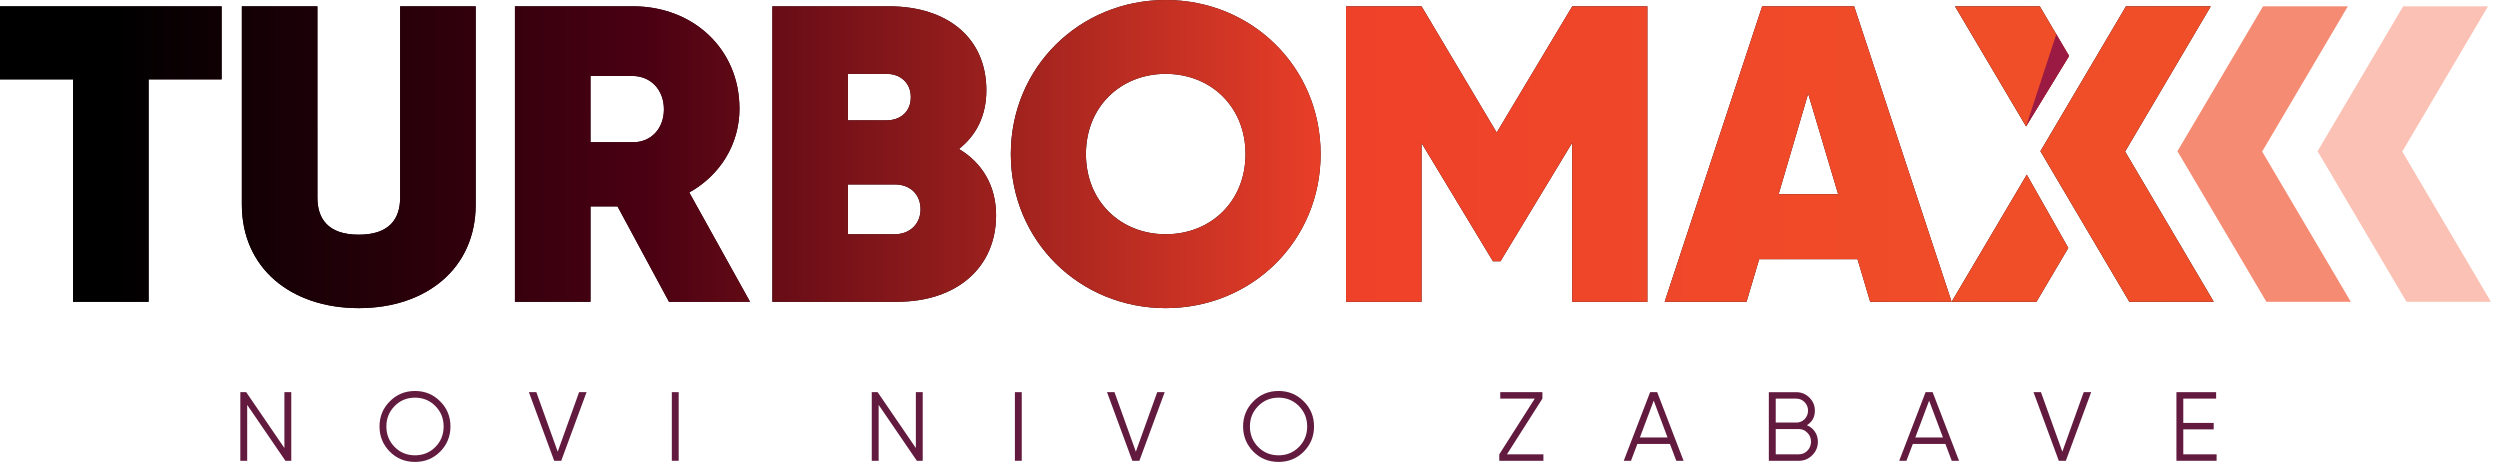 <svg xmlns="http://www.w3.org/2000/svg" width="184" height="34" viewBox="0 0 184 34" fill="none"><g id="Frame" clip-path="url(#clip0_443_144)"><g id="Group"><g id="Layer 1"><g id="Group_2"><g id="Group_3"><g id="Group_4"><path id="Vector" d="M29.451 14.539C29.451 16.093 28.675 17.273 26.406 17.273C24.136 17.273 23.361 16.093 23.361 14.539V0.467H17.8V15.066C17.8 19.726 21.403 22.678 26.406 22.678C31.409 22.678 35.011 19.726 35.011 15.066V0.467H29.451V14.539Z" fill="url(#paint0_linear_443_144)"></path><path id="Vector_2" d="M152.284 4.118L150.132 0.467H143.889L149.116 9.302L152.284 4.118Z" fill="url(#paint1_linear_443_144)"></path><path id="Vector_3" d="M0.003 5.841H5.377V22.211H10.937V5.841H16.312V0.467H0.003V5.841Z" fill="url(#paint2_linear_443_144)"></path><path id="Vector_4" d="M54.424 7.982C54.424 3.602 51.008 0.464 46.597 0.464H37.899V22.211H43.46V15.189H45.448L49.238 22.211H55.203L50.729 14.165C52.966 12.923 54.427 10.656 54.427 7.982H54.424ZM46.535 10.468H43.46V5.59H46.535C47.9 5.59 48.864 6.614 48.864 8.045C48.864 9.476 47.9 10.5 46.535 10.468Z" fill="url(#paint3_linear_443_144)"></path><path id="Vector_5" d="M85.798 0C79.462 0 74.396 4.94 74.396 11.339C74.396 17.737 79.459 22.678 85.798 22.678C92.136 22.678 97.199 17.737 97.199 11.339C97.199 4.94 92.136 0 85.798 0ZM85.798 17.24C82.474 17.24 79.926 14.818 79.926 11.339C79.926 7.86 82.474 5.437 85.798 5.437C89.121 5.437 91.669 7.86 91.669 11.339C91.669 14.818 89.121 17.24 85.798 17.24Z" fill="url(#paint4_linear_443_144)"></path><path id="Vector_6" d="M162.713 0.467H156.47L150.187 11.109L150.178 11.123L150.162 11.109L150.181 11.145L150.184 11.142L156.719 22.211H162.932L156.408 11.153L162.713 0.467Z" fill="url(#paint5_linear_443_144)"></path><path id="Vector_7" d="M110.157 9.755L104.627 0.467H99.067V22.211H104.627V10.53L109.879 19.228H110.436L115.717 10.5V22.211H121.248V0.467H115.717L110.157 9.755Z" fill="url(#paint6_linear_443_144)"></path><path id="Vector_8" d="M70.578 10.965C71.851 9.971 72.597 8.51 72.597 6.647C72.597 2.794 69.737 0.464 65.42 0.464H56.847V22.211H66.012C70.423 22.211 73.312 19.695 73.312 15.842C73.312 13.636 72.255 11.959 70.578 10.965ZM62.407 5.437H65.264C66.258 5.437 67.034 6.09 67.034 7.147C67.034 8.264 66.225 8.854 65.264 8.854H62.407V5.437ZM65.857 17.24H62.407V13.575H65.857C66.976 13.575 67.752 14.291 67.752 15.408C67.752 16.465 66.976 17.24 65.857 17.24Z" fill="url(#paint7_linear_443_144)"></path><path id="Vector_9" d="M129.694 0.467L122.518 22.213H128.545L129.476 19.076H136.713L137.644 22.213H143.639L136.467 0.467H129.694ZM130.907 14.291L133.081 6.898L135.287 14.291H130.907Z" fill="url(#paint8_linear_443_144)"></path><path id="Vector_10" d="M143.641 22.211H143.644H149.884L152.227 18.248L149.171 12.854L143.641 22.211Z" fill="url(#paint9_linear_443_144)"></path></g><g id="Group_5"><path id="Vector_11" d="M29.451 14.539C29.451 16.093 28.675 17.273 26.406 17.273C24.136 17.273 23.361 16.093 23.361 14.539V0.467H17.8V15.066C17.8 19.726 21.403 22.678 26.406 22.678C31.409 22.678 35.011 19.726 35.011 15.066V0.467H29.451V14.539Z" fill="url(#paint10_linear_443_144)"></path><path id="Vector_12" d="M152.284 4.118L150.132 0.467H143.889L149.116 9.302L152.284 4.118Z" fill="url(#paint11_linear_443_144)"></path><path id="Vector_13" d="M0.003 5.841H5.377V22.211H10.937V5.841H16.312V0.467H0.003V5.841Z" fill="url(#paint12_linear_443_144)"></path><path id="Vector_14" d="M54.424 7.982C54.424 3.602 51.008 0.464 46.597 0.464H37.899V22.211H43.46V15.189H45.448L49.238 22.211H55.203L50.729 14.165C52.966 12.923 54.427 10.656 54.427 7.982H54.424ZM46.535 10.468H43.46V5.59H46.535C47.9 5.59 48.864 6.614 48.864 8.045C48.864 9.476 47.9 10.5 46.535 10.468Z" fill="url(#paint13_linear_443_144)"></path><path id="Vector_15" d="M85.798 0C79.462 0 74.396 4.94 74.396 11.339C74.396 17.737 79.459 22.678 85.798 22.678C92.136 22.678 97.199 17.737 97.199 11.339C97.199 4.94 92.136 0 85.798 0ZM85.798 17.24C82.474 17.24 79.926 14.818 79.926 11.339C79.926 7.86 82.474 5.437 85.798 5.437C89.121 5.437 91.669 7.86 91.669 11.339C91.669 14.818 89.121 17.24 85.798 17.24Z" fill="url(#paint14_linear_443_144)"></path><path id="Vector_16" d="M162.713 0.467H156.47L150.187 11.109L150.178 11.123L150.162 11.109L150.181 11.145L150.184 11.142L156.719 22.211H162.932L156.408 11.153L162.713 0.467Z" fill="url(#paint15_linear_443_144)"></path><path id="Vector_17" d="M110.157 9.755L104.627 0.467H99.067V22.211H104.627V10.53L109.879 19.228H110.436L115.717 10.5V22.211H121.248V0.467H115.717L110.157 9.755Z" fill="url(#paint16_linear_443_144)"></path><path id="Vector_18" d="M70.578 10.965C71.851 9.971 72.597 8.51 72.597 6.647C72.597 2.794 69.737 0.464 65.42 0.464H56.847V22.211H66.012C70.423 22.211 73.312 19.695 73.312 15.842C73.312 13.636 72.255 11.959 70.578 10.965ZM62.407 5.437H65.264C66.258 5.437 67.034 6.09 67.034 7.147C67.034 8.264 66.225 8.854 65.264 8.854H62.407V5.437ZM65.857 17.24H62.407V13.575H65.857C66.976 13.575 67.752 14.291 67.752 15.408C67.752 16.465 66.976 17.24 65.857 17.24Z" fill="url(#paint17_linear_443_144)"></path><path id="Vector_19" d="M129.694 0.467L122.518 22.213H128.545L129.476 19.076H136.713L137.644 22.213H143.639L136.467 0.467H129.694ZM130.907 14.291L133.081 6.898L135.287 14.291H130.907Z" fill="url(#paint18_linear_443_144)"></path><path id="Vector_20" d="M143.641 22.211H143.644H149.884L152.227 18.248L149.171 12.854L143.641 22.211Z" fill="url(#paint19_linear_443_144)"></path></g></g><g id="Vector_21" style="mix-blend-mode:multiply"><path d="M149.119 9.302L149.146 9.255L152.287 4.118L151.342 2.521L149.119 9.302Z" fill="#9B1A44"></path></g><path id="Vector_22" opacity="0.65" d="M172.801 0.467H166.558L160.26 11.129L166.806 22.211H173.019L166.495 11.153L172.801 0.467Z" fill="#F04E29"></path><path id="Vector_23" opacity="0.35" d="M176.807 11.153L183.113 0.467H176.87L170.575 11.129L177.119 22.211H183.332L176.807 11.153Z" fill="#F04E29"></path><g id="Group_6"><path id="Vector_24" d="M20.932 32.976V28.863H21.438V33.913H21.006L18.193 29.8V33.913H17.688V28.863H18.12L20.932 32.976Z" fill="#621A3E"></path><path id="Vector_25" d="M32.397 33.241C31.892 33.746 31.275 33.997 30.543 33.997C29.811 33.997 29.194 33.746 28.689 33.241C28.183 32.727 27.932 32.108 27.932 31.387C27.932 30.666 28.183 30.046 28.689 29.541C29.194 29.03 29.811 28.776 30.543 28.776C31.275 28.776 31.892 29.03 32.397 29.541C32.903 30.046 33.154 30.66 33.154 31.387C33.154 32.113 32.903 32.727 32.397 33.241ZM29.044 32.897C29.448 33.306 29.948 33.511 30.543 33.511C31.138 33.511 31.641 33.306 32.045 32.897C32.449 32.487 32.651 31.985 32.651 31.389C32.651 30.794 32.449 30.297 32.045 29.887C31.641 29.475 31.141 29.267 30.543 29.267C29.945 29.267 29.445 29.475 29.044 29.887C28.64 30.297 28.437 30.797 28.437 31.389C28.437 31.982 28.64 32.487 29.044 32.897Z" fill="#621A3E"></path><path id="Vector_26" d="M41.307 33.913H40.789L38.926 28.863H39.475L41.048 33.244L42.621 28.863H43.17L41.307 33.913Z" fill="#621A3E"></path><path id="Vector_27" d="M49.446 33.913V28.863H49.951V33.913H49.446Z" fill="#621A3E"></path><path id="Vector_28" d="M67.407 32.976V28.863H67.912V33.913H67.48L64.668 29.8V33.913H64.162V28.863H64.594L67.407 32.976Z" fill="#621A3E"></path><path id="Vector_29" d="M74.696 33.913V28.863H75.201V33.913H74.696Z" fill="#621A3E"></path><path id="Vector_30" d="M83.858 33.913H83.339L81.477 28.863H82.026L83.599 33.244L85.172 28.863H85.721L83.858 33.913Z" fill="#621A3E"></path><path id="Vector_31" d="M95.956 33.241C95.451 33.746 94.834 33.997 94.102 33.997C93.37 33.997 92.753 33.746 92.248 33.241C91.743 32.727 91.491 32.108 91.491 31.387C91.491 30.666 91.743 30.046 92.248 29.541C92.753 29.03 93.37 28.776 94.102 28.776C94.834 28.776 95.451 29.03 95.956 29.541C96.462 30.046 96.713 30.66 96.713 31.387C96.713 32.113 96.462 32.727 95.956 33.241ZM92.6 32.897C93.004 33.306 93.504 33.511 94.102 33.511C94.7 33.511 95.197 33.306 95.601 32.897C96.005 32.487 96.208 31.985 96.208 31.389C96.208 30.794 96.005 30.297 95.601 29.887C95.197 29.475 94.697 29.267 94.102 29.267C93.507 29.267 93.004 29.475 92.6 29.887C92.196 30.297 91.994 30.797 91.994 31.389C91.994 31.982 92.196 32.487 92.6 32.897Z" fill="#621A3E"></path><path id="Vector_32" d="M113.521 29.338L110.91 33.438H113.595V33.913H110.348V33.438L112.959 29.338H110.419V28.863H113.521V29.338Z" fill="#621A3E"></path><path id="Vector_33" d="M123.911 33.913H123.375L122.906 32.673H120.511L120.041 33.913H119.508L121.45 28.863H121.969L123.911 33.913ZM121.712 29.491L120.696 32.198H122.731L121.715 29.491H121.712Z" fill="#621A3E"></path><path id="Vector_34" d="M132.988 31.294C133.239 31.4 133.436 31.561 133.58 31.777C133.725 31.993 133.796 32.236 133.796 32.506C133.796 32.897 133.66 33.227 133.384 33.503C133.108 33.779 132.777 33.915 132.387 33.915H130.186V28.866H132.22C132.592 28.866 132.911 29 133.179 29.27C133.447 29.541 133.575 29.852 133.575 30.223C133.575 30.696 133.378 31.053 132.982 31.299L132.988 31.294ZM132.223 29.338H130.694V31.1H132.223C132.452 31.1 132.655 31.015 132.821 30.849C132.99 30.671 133.072 30.461 133.072 30.221C133.072 29.98 132.988 29.778 132.821 29.601C132.652 29.428 132.452 29.341 132.223 29.341V29.338ZM130.694 33.438H132.39C132.641 33.438 132.851 33.347 133.023 33.17C133.201 32.992 133.291 32.771 133.291 32.506C133.291 32.241 133.201 32.028 133.023 31.851C132.851 31.668 132.638 31.578 132.39 31.578H130.694V33.44V33.438Z" fill="#621A3E"></path><path id="Vector_35" d="M144.184 33.913H143.649L143.179 32.673H140.784L140.314 33.913H139.782L141.723 28.863H142.242L144.184 33.913ZM141.983 29.491L140.967 32.198H143.001L141.985 29.491H141.983Z" fill="#621A3E"></path><path id="Vector_36" d="M152.047 33.913H151.528L149.666 28.863H150.215L151.788 33.244L153.361 28.863H153.91L152.047 33.913Z" fill="#621A3E"></path><path id="Vector_37" d="M160.69 31.605V33.438H163.142V33.913H160.185V28.863H163.107V29.338H160.69V31.127H162.927V31.602H160.69V31.605Z" fill="#621A3E"></path></g></g></g></g></g><defs><linearGradient id="paint0_linear_443_144" x1="197.64" y1="-87.848" x2="1.202" y2="24.324" gradientUnits="userSpaceOnUse"><stop offset="0.09" stop-color="#F04E29"></stop><stop offset="0.39" stop-color="#EF4129"></stop><stop offset="0.71" stop-color="#490012"></stop><stop offset="0.95"></stop></linearGradient><linearGradient id="paint1_linear_443_144" x1="189.108" y1="-19.444" x2="142.753" y2="7.027" gradientUnits="userSpaceOnUse"><stop offset="0.09" stop-color="#F04E29"></stop><stop offset="0.39" stop-color="#EF4129"></stop><stop offset="0.71" stop-color="#490012"></stop><stop offset="0.95"></stop></linearGradient><linearGradient id="paint2_linear_443_144" x1="158.604" y1="-76.105" x2="-12.904" y2="21.831" gradientUnits="userSpaceOnUse"><stop offset="0.09" stop-color="#F04E29"></stop><stop offset="0.39" stop-color="#EF4129"></stop><stop offset="0.71" stop-color="#490012"></stop><stop offset="0.95"></stop></linearGradient><linearGradient id="paint3_linear_443_144" x1="209.972" y1="-81.98" x2="20.279" y2="26.34" gradientUnits="userSpaceOnUse"><stop offset="0.09" stop-color="#F04E29"></stop><stop offset="0.39" stop-color="#EF4129"></stop><stop offset="0.71" stop-color="#490012"></stop><stop offset="0.95"></stop></linearGradient><linearGradient id="paint4_linear_443_144" x1="253.788" y1="-84.588" x2="60.529" y2="25.769" gradientUnits="userSpaceOnUse"><stop offset="0.09" stop-color="#F04E29"></stop><stop offset="0.39" stop-color="#EF4129"></stop><stop offset="0.71" stop-color="#490012"></stop><stop offset="0.95"></stop></linearGradient><linearGradient id="paint5_linear_443_144" x1="278.573" y1="-56.538" x2="141.737" y2="21.596" gradientUnits="userSpaceOnUse"><stop offset="0.09" stop-color="#F04E29"></stop><stop offset="0.39" stop-color="#EF4129"></stop><stop offset="0.71" stop-color="#490012"></stop><stop offset="0.95"></stop></linearGradient><linearGradient id="paint6_linear_443_144" x1="331.032" y1="-114.783" x2="76.933" y2="30.311" gradientUnits="userSpaceOnUse"><stop offset="0.09" stop-color="#F04E29"></stop><stop offset="0.39" stop-color="#EF4129"></stop><stop offset="0.71" stop-color="#490012"></stop><stop offset="0.95"></stop></linearGradient><linearGradient id="paint7_linear_443_144" x1="226.929" y1="-82.452" x2="38.646" y2="25.062" gradientUnits="userSpaceOnUse"><stop offset="0.09" stop-color="#F04E29"></stop><stop offset="0.39" stop-color="#EF4129"></stop><stop offset="0.71" stop-color="#490012"></stop><stop offset="0.95"></stop></linearGradient><linearGradient id="paint8_linear_443_144" x1="299.577" y1="-81.685" x2="105.938" y2="28.888" gradientUnits="userSpaceOnUse"><stop offset="0.09" stop-color="#F04E29"></stop><stop offset="0.39" stop-color="#EF4129"></stop><stop offset="0.71" stop-color="#490012"></stop><stop offset="0.95"></stop></linearGradient><linearGradient id="paint9_linear_443_144" x1="216.573" y1="-20.752" x2="136.735" y2="24.838" gradientUnits="userSpaceOnUse"><stop offset="0.09" stop-color="#F04E29"></stop><stop offset="0.39" stop-color="#EF4129"></stop><stop offset="0.71" stop-color="#490012"></stop><stop offset="0.95"></stop></linearGradient><linearGradient id="paint10_linear_443_144" x1="162.933" y1="11.339" x2="0.003" y2="11.339" gradientUnits="userSpaceOnUse"><stop offset="0.09" stop-color="#F04E29"></stop><stop offset="0.39" stop-color="#EF4129"></stop><stop offset="0.71" stop-color="#490012"></stop><stop offset="0.95"></stop></linearGradient><linearGradient id="paint11_linear_443_144" x1="162.932" y1="11.339" x2="0.002" y2="11.339" gradientUnits="userSpaceOnUse"><stop offset="0.09" stop-color="#F04E29"></stop><stop offset="0.39" stop-color="#EF4129"></stop><stop offset="0.71" stop-color="#490012"></stop><stop offset="0.95"></stop></linearGradient><linearGradient id="paint12_linear_443_144" x1="162.932" y1="11.339" x2="0.003" y2="11.339" gradientUnits="userSpaceOnUse"><stop offset="0.09" stop-color="#F04E29"></stop><stop offset="0.39" stop-color="#EF4129"></stop><stop offset="0.71" stop-color="#490012"></stop><stop offset="0.95"></stop></linearGradient><linearGradient id="paint13_linear_443_144" x1="162.932" y1="11.339" x2="0.002" y2="11.339" gradientUnits="userSpaceOnUse"><stop offset="0.09" stop-color="#F04E29"></stop><stop offset="0.39" stop-color="#EF4129"></stop><stop offset="0.71" stop-color="#490012"></stop><stop offset="0.95"></stop></linearGradient><linearGradient id="paint14_linear_443_144" x1="162.933" y1="11.339" x2="0.003" y2="11.339" gradientUnits="userSpaceOnUse"><stop offset="0.09" stop-color="#F04E29"></stop><stop offset="0.39" stop-color="#EF4129"></stop><stop offset="0.71" stop-color="#490012"></stop><stop offset="0.95"></stop></linearGradient><linearGradient id="paint15_linear_443_144" x1="162.932" y1="11.339" x2="0.002" y2="11.339" gradientUnits="userSpaceOnUse"><stop offset="0.09" stop-color="#F04E29"></stop><stop offset="0.39" stop-color="#EF4129"></stop><stop offset="0.71" stop-color="#490012"></stop><stop offset="0.95"></stop></linearGradient><linearGradient id="paint16_linear_443_144" x1="162.932" y1="11.339" x2="0.003" y2="11.339" gradientUnits="userSpaceOnUse"><stop offset="0.09" stop-color="#F04E29"></stop><stop offset="0.39" stop-color="#EF4129"></stop><stop offset="0.71" stop-color="#490012"></stop><stop offset="0.95"></stop></linearGradient><linearGradient id="paint17_linear_443_144" x1="162.933" y1="11.339" x2="0.003" y2="11.339" gradientUnits="userSpaceOnUse"><stop offset="0.09" stop-color="#F04E29"></stop><stop offset="0.39" stop-color="#EF4129"></stop><stop offset="0.71" stop-color="#490012"></stop><stop offset="0.95"></stop></linearGradient><linearGradient id="paint18_linear_443_144" x1="162.933" y1="11.339" x2="0.003" y2="11.339" gradientUnits="userSpaceOnUse"><stop offset="0.09" stop-color="#F04E29"></stop><stop offset="0.39" stop-color="#EF4129"></stop><stop offset="0.71" stop-color="#490012"></stop><stop offset="0.95"></stop></linearGradient><linearGradient id="paint19_linear_443_144" x1="162.932" y1="11.339" x2="0.003" y2="11.339" gradientUnits="userSpaceOnUse"><stop offset="0.09" stop-color="#F04E29"></stop><stop offset="0.39" stop-color="#EF4129"></stop><stop offset="0.71" stop-color="#490012"></stop><stop offset="0.95"></stop></linearGradient><clipPath id="clip0_443_144"><rect width="183.33" height="34" fill="white"></rect></clipPath></defs></svg>